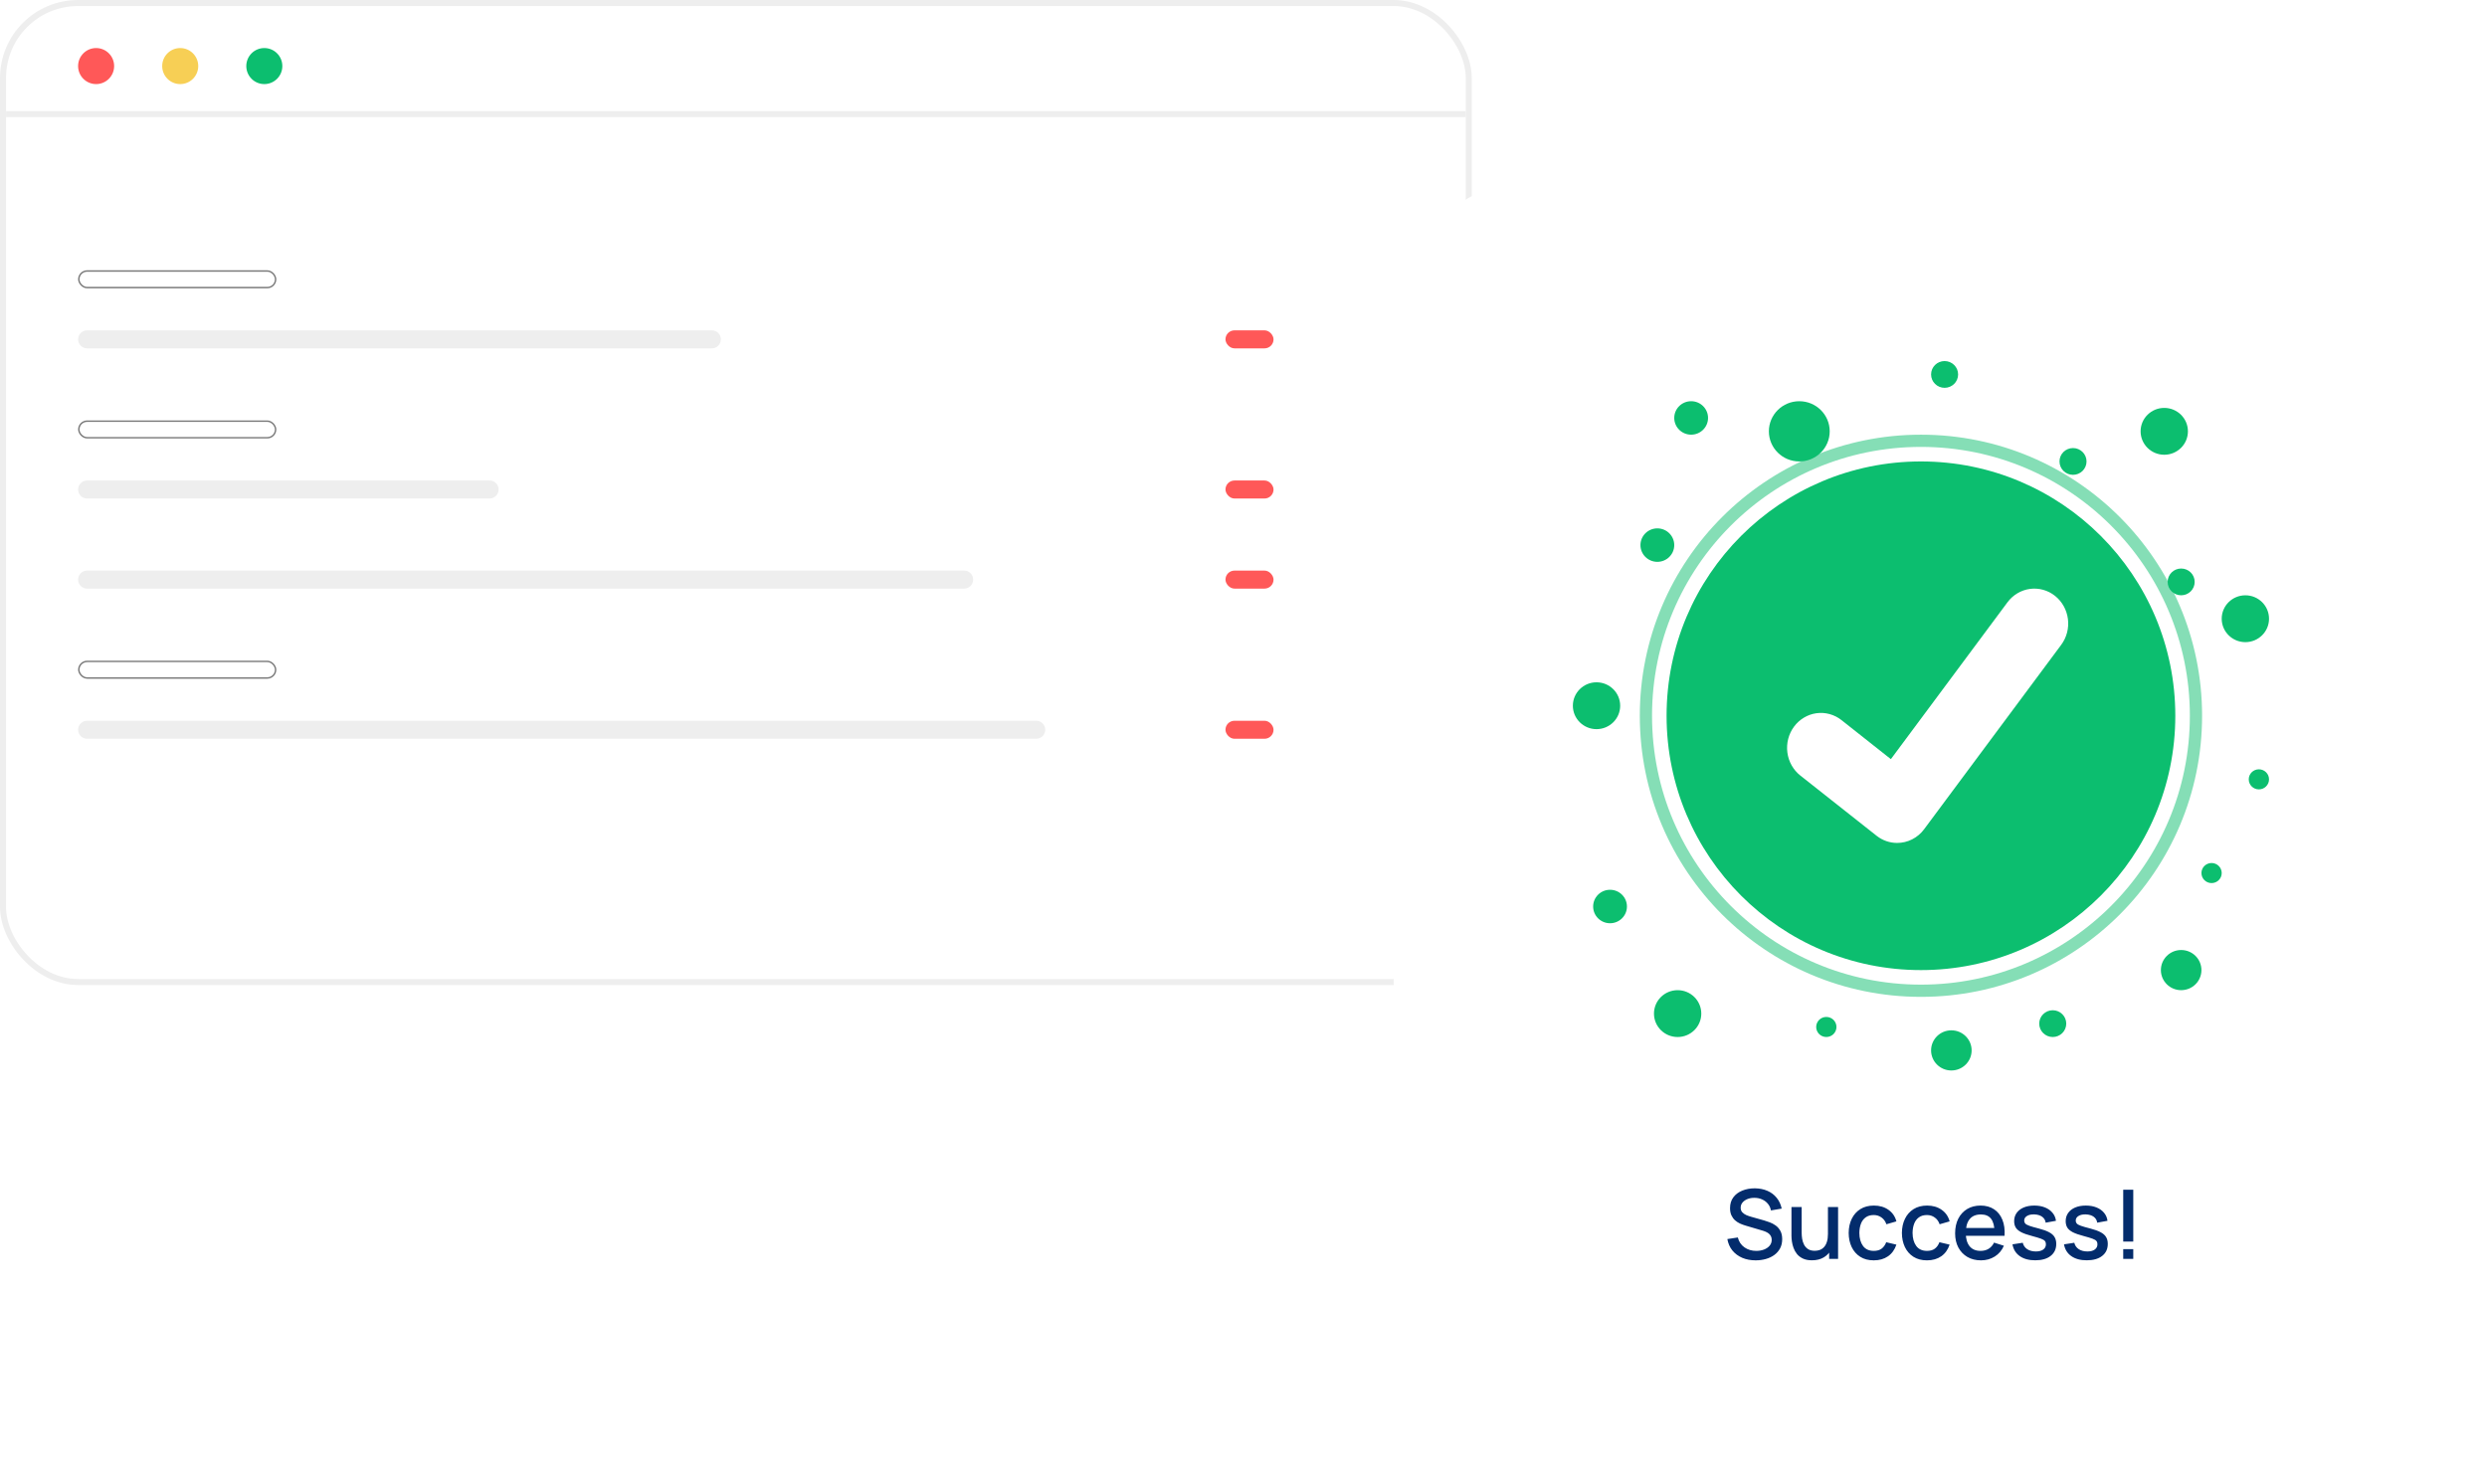 <svg width="414" height="247" viewBox="0 0 414 247" fill="none" xmlns="http://www.w3.org/2000/svg">
<rect x="0.5" y="0.5" width="244" height="163" rx="12.5" fill="white"/>
<rect x="0.5" y="0.5" width="244" height="163" rx="12.5" stroke="#EEEEEE"/>
<path d="M1 1H244H1ZM244 19.5H1V18.5H244V19.5ZM1 19V1V19ZM244 1V19V1Z" fill="#EEEEEE"/>
<circle cx="16" cy="11" r="3" fill="#FF5858"/>
<path d="M33 11C33 12.657 31.657 14 30 14C28.343 14 27 12.657 27 11C27 9.343 28.343 8 30 8C31.657 8 33 9.343 33 11Z" fill="#F7CF55"/>
<circle cx="44" cy="11" r="3" fill="#0CBE6F"/>
<rect x="204" y="55" width="8" height="3" rx="1.5" fill="#FF5858"/>
<path d="M118.5 55C119.328 55 120 55.672 120 56.5C120 57.328 119.328 58 118.5 58H14.5C13.672 58 13 57.328 13 56.5C13 55.672 13.672 55 14.5 55H118.5Z" fill="#EEEEEE"/>
<rect x="13.12" y="45.12" width="32.761" height="2.761" rx="1.38" fill="white" stroke="#797979" stroke-width="0.239"/>
<rect x="204" y="80" width="8" height="3" rx="1.5" fill="#FF5858"/>
<path d="M81.5 80C82.328 80 83 80.672 83 81.5C83 82.328 82.328 83 81.5 83H14.5C13.672 83 13 82.328 13 81.5C13 80.672 13.672 80 14.5 80H81.5Z" fill="#EEEEEE"/>
<rect x="13.12" y="70.12" width="32.761" height="2.761" rx="1.38" fill="white" stroke="#797979" stroke-width="0.239"/>
<rect x="204" y="95" width="8" height="3" rx="1.5" fill="#FF5858"/>
<path d="M160.5 95C161.328 95 162 95.672 162 96.5C162 97.328 161.328 98 160.5 98H14.5C13.672 98 13 97.328 13 96.5C13 95.672 13.672 95 14.5 95H160.5Z" fill="#EEEEEE"/>
<rect x="204" y="120" width="8" height="3" rx="1.5" fill="#FF5858"/>
<path d="M172.5 120C173.328 120 174 120.672 174 121.5C174 122.328 173.328 123 172.5 123H14.5C13.672 123 13 122.328 13 121.5C13 120.672 13.672 120 14.5 120H172.5Z" fill="#EEEEEE"/>
<rect x="13.12" y="110.12" width="32.761" height="2.761" rx="1.38" fill="white" stroke="#797979" stroke-width="0.239"/>
<g filter="url(#filter0_dd_43888_11420)">
<rect x="231" y="24" width="176" height="215" rx="24" fill="white"/>
<circle cx="42.343" cy="42.343" r="42.343" transform="matrix(-1 0 0 1 361.114 70.827)" fill="#0CBE6F"/>
<path opacity="0.5" d="M318.772 67.388C293.487 67.388 272.989 87.885 272.989 113.17C272.989 138.455 293.487 158.952 318.772 158.952C344.056 158.952 364.554 138.455 364.554 113.17C364.554 87.885 344.056 67.388 318.772 67.388Z" stroke="#0CBE6F" stroke-width="2.035"/>
<path d="M314.805 134.341C313.591 134.344 312.409 133.939 311.437 133.187L311.377 133.141L298.694 123.123C298.106 122.659 297.613 122.08 297.243 121.419C296.872 120.758 296.632 120.028 296.534 119.272C296.437 118.515 296.486 117.746 296.677 117.008C296.868 116.271 297.198 115.579 297.648 114.973C298.098 114.367 298.659 113.859 299.3 113.477C299.94 113.095 300.648 112.846 301.381 112.746C302.115 112.646 302.86 112.696 303.575 112.893C304.29 113.09 304.961 113.43 305.548 113.895L313.764 120.393L333.178 94.274C333.629 93.669 334.19 93.16 334.831 92.778C335.472 92.396 336.179 92.148 336.913 92.049C337.646 91.949 338.392 91.999 339.107 92.196C339.821 92.393 340.492 92.734 341.079 93.199L340.958 93.368L341.082 93.201C342.267 94.14 343.042 95.526 343.237 97.054C343.433 98.582 343.033 100.127 342.125 101.351L319.289 132.073C318.761 132.781 318.081 133.354 317.304 133.747C316.526 134.14 315.671 134.344 314.805 134.341Z" fill="white"/>
<ellipse cx="298.52" cy="65.813" rx="5.063" ry="5.014" fill="#0CBE6F"/>
<ellipse cx="280.518" cy="63.584" rx="2.813" ry="2.786" fill="#0CBE6F"/>
<ellipse cx="274.892" cy="84.756" rx="2.813" ry="2.786" fill="#0CBE6F"/>
<ellipse cx="264.766" cy="111.498" rx="3.938" ry="3.9" fill="#0CBE6F"/>
<ellipse cx="267.017" cy="144.927" rx="2.813" ry="2.786" fill="#0CBE6F"/>
<ellipse cx="278.268" cy="162.756" rx="3.938" ry="3.9" fill="#0CBE6F"/>
<ellipse cx="303.02" cy="164.984" rx="1.688" ry="1.671" fill="#0CBE6F"/>
<ellipse cx="323.834" cy="168.884" rx="3.375" ry="3.343" fill="#0CBE6F"/>
<ellipse cx="340.711" cy="164.427" rx="2.25" ry="2.229" fill="#0CBE6F"/>
<ellipse cx="362.088" cy="155.513" rx="3.375" ry="3.343" fill="#0CBE6F"/>
<ellipse cx="367.151" cy="139.356" rx="1.688" ry="1.671" fill="#0CBE6F"/>
<ellipse cx="375.027" cy="123.756" rx="1.688" ry="1.671" fill="#0CBE6F"/>
<ellipse cx="372.776" cy="97.013" rx="3.938" ry="3.9" fill="#0CBE6F"/>
<ellipse cx="362.088" cy="90.884" rx="2.25" ry="2.229" fill="#0CBE6F"/>
<ellipse cx="344.086" cy="70.827" rx="2.25" ry="2.229" fill="#0CBE6F"/>
<ellipse cx="322.709" cy="56.341" rx="2.25" ry="2.229" fill="#0CBE6F"/>
<ellipse cx="359.275" cy="65.813" rx="3.938" ry="3.9" fill="#0CBE6F"/>
<path d="M291.257 203.838C290.43 203.838 289.684 203.697 289.017 203.414C288.356 203.126 287.809 202.718 287.377 202.19C286.95 201.657 286.673 201.025 286.545 200.294L288.289 200.03C288.465 200.734 288.833 201.284 289.393 201.678C289.953 202.068 290.606 202.262 291.353 202.262C291.817 202.262 292.244 202.19 292.633 202.046C293.022 201.897 293.334 201.686 293.569 201.414C293.809 201.137 293.929 200.806 293.929 200.422C293.929 200.214 293.892 200.03 293.817 199.87C293.748 199.71 293.649 199.572 293.521 199.454C293.398 199.332 293.246 199.228 293.065 199.142C292.889 199.052 292.694 198.974 292.481 198.91L289.529 198.038C289.241 197.953 288.948 197.844 288.649 197.71C288.35 197.572 288.076 197.393 287.825 197.174C287.58 196.95 287.38 196.676 287.225 196.35C287.07 196.02 286.993 195.62 286.993 195.15C286.993 194.441 287.174 193.841 287.537 193.35C287.905 192.854 288.401 192.481 289.025 192.23C289.649 191.974 290.348 191.846 291.121 191.846C291.9 191.857 292.596 191.996 293.209 192.262C293.828 192.529 294.34 192.913 294.745 193.414C295.156 193.91 295.438 194.513 295.593 195.222L293.801 195.526C293.721 195.094 293.55 194.724 293.289 194.414C293.028 194.1 292.708 193.86 292.329 193.694C291.95 193.524 291.54 193.436 291.097 193.43C290.67 193.42 290.278 193.484 289.921 193.622C289.569 193.761 289.286 193.956 289.073 194.206C288.865 194.457 288.761 194.745 288.761 195.07C288.761 195.39 288.854 195.649 289.041 195.846C289.228 196.044 289.457 196.201 289.729 196.318C290.006 196.43 290.281 196.524 290.553 196.598L292.681 197.198C292.948 197.273 293.249 197.374 293.585 197.502C293.926 197.625 294.254 197.798 294.569 198.022C294.889 198.246 295.153 198.545 295.361 198.918C295.569 199.286 295.673 199.75 295.673 200.31C295.673 200.892 295.556 201.404 295.321 201.846C295.086 202.284 294.764 202.652 294.353 202.95C293.948 203.244 293.478 203.465 292.945 203.614C292.412 203.764 291.849 203.838 291.257 203.838ZM300.634 203.83C300.036 203.83 299.535 203.734 299.13 203.542C298.724 203.35 298.394 203.1 298.138 202.79C297.887 202.476 297.695 202.134 297.562 201.766C297.428 201.398 297.338 201.038 297.29 200.686C297.242 200.334 297.218 200.025 297.218 199.758V194.958H298.914V199.206C298.914 199.542 298.94 199.889 298.994 200.246C299.052 200.598 299.159 200.926 299.314 201.23C299.474 201.534 299.695 201.78 299.978 201.966C300.266 202.153 300.639 202.246 301.098 202.246C301.396 202.246 301.679 202.198 301.946 202.102C302.212 202.001 302.444 201.841 302.642 201.622C302.844 201.404 303.002 201.116 303.114 200.758C303.231 200.401 303.29 199.966 303.29 199.454L304.33 199.846C304.33 200.63 304.183 201.324 303.89 201.926C303.596 202.524 303.175 202.99 302.626 203.326C302.076 203.662 301.412 203.83 300.634 203.83ZM303.49 203.598V201.102H303.29V194.958H304.978V203.598H303.49ZM310.918 203.838C310.032 203.838 309.28 203.641 308.662 203.246C308.043 202.852 307.568 202.31 307.238 201.622C306.912 200.934 306.747 200.153 306.742 199.278C306.747 198.388 306.918 197.601 307.254 196.918C307.59 196.23 308.07 195.692 308.694 195.302C309.318 194.913 310.067 194.718 310.942 194.718C311.886 194.718 312.691 194.953 313.358 195.422C314.03 195.892 314.472 196.534 314.686 197.35L313.022 197.83C312.856 197.345 312.584 196.969 312.206 196.702C311.832 196.43 311.403 196.294 310.918 196.294C310.368 196.294 309.918 196.425 309.566 196.686C309.214 196.942 308.952 197.294 308.782 197.742C308.611 198.19 308.523 198.702 308.518 199.278C308.523 200.169 308.726 200.889 309.126 201.438C309.531 201.988 310.128 202.262 310.918 202.262C311.456 202.262 311.891 202.14 312.222 201.894C312.558 201.644 312.814 201.286 312.99 200.822L314.686 201.222C314.403 202.065 313.936 202.713 313.286 203.166C312.635 203.614 311.846 203.838 310.918 203.838ZM319.777 203.838C318.892 203.838 318.14 203.641 317.521 203.246C316.902 202.852 316.428 202.31 316.097 201.622C315.772 200.934 315.606 200.153 315.601 199.278C315.606 198.388 315.777 197.601 316.113 196.918C316.449 196.23 316.929 195.692 317.553 195.302C318.177 194.913 318.926 194.718 319.801 194.718C320.745 194.718 321.55 194.953 322.217 195.422C322.889 195.892 323.332 196.534 323.545 197.35L321.881 197.83C321.716 197.345 321.444 196.969 321.065 196.702C320.692 196.43 320.262 196.294 319.777 196.294C319.228 196.294 318.777 196.425 318.425 196.686C318.073 196.942 317.812 197.294 317.641 197.742C317.47 198.19 317.382 198.702 317.377 199.278C317.382 200.169 317.585 200.889 317.985 201.438C318.39 201.988 318.988 202.262 319.777 202.262C320.316 202.262 320.75 202.14 321.081 201.894C321.417 201.644 321.673 201.286 321.849 200.822L323.545 201.222C323.262 202.065 322.796 202.713 322.145 203.166C321.494 203.614 320.705 203.838 319.777 203.838ZM328.772 203.838C327.914 203.838 327.159 203.652 326.508 203.278C325.863 202.9 325.359 202.374 324.996 201.702C324.639 201.025 324.46 200.241 324.46 199.35C324.46 198.406 324.636 197.588 324.988 196.894C325.346 196.201 325.842 195.665 326.476 195.286C327.111 194.908 327.85 194.718 328.692 194.718C329.572 194.718 330.322 194.924 330.94 195.334C331.559 195.74 332.02 196.318 332.324 197.07C332.634 197.822 332.756 198.716 332.692 199.75H331.02V199.142C331.01 198.14 330.818 197.398 330.444 196.918C330.076 196.438 329.514 196.198 328.756 196.198C327.919 196.198 327.29 196.462 326.868 196.99C326.447 197.518 326.236 198.281 326.236 199.278C326.236 200.228 326.447 200.964 326.868 201.486C327.29 202.004 327.898 202.262 328.692 202.262C329.215 202.262 329.666 202.145 330.044 201.91C330.428 201.67 330.727 201.329 330.94 200.886L332.58 201.406C332.244 202.18 331.735 202.78 331.052 203.206C330.37 203.628 329.61 203.838 328.772 203.838ZM325.692 199.75V198.446H331.86V199.75H325.692ZM337.791 203.83C336.741 203.83 335.885 203.598 335.223 203.134C334.562 202.67 334.157 202.017 334.007 201.174L335.719 200.91C335.826 201.358 336.071 201.713 336.455 201.974C336.845 202.23 337.327 202.358 337.903 202.358C338.426 202.358 338.834 202.252 339.127 202.038C339.426 201.825 339.575 201.532 339.575 201.158C339.575 200.94 339.522 200.764 339.415 200.63C339.314 200.492 339.098 200.361 338.767 200.238C338.437 200.116 337.933 199.964 337.255 199.782C336.514 199.59 335.925 199.385 335.487 199.166C335.055 198.942 334.746 198.684 334.559 198.39C334.378 198.092 334.287 197.732 334.287 197.31C334.287 196.788 334.426 196.332 334.703 195.942C334.981 195.553 335.37 195.252 335.871 195.038C336.378 194.825 336.97 194.718 337.647 194.718C338.309 194.718 338.898 194.822 339.415 195.03C339.933 195.238 340.351 195.534 340.671 195.918C340.991 196.297 341.183 196.742 341.247 197.254L339.535 197.566C339.477 197.15 339.282 196.822 338.951 196.582C338.621 196.342 338.191 196.212 337.663 196.19C337.157 196.169 336.746 196.254 336.431 196.446C336.117 196.633 335.959 196.892 335.959 197.222C335.959 197.414 336.018 197.577 336.135 197.71C336.258 197.844 336.493 197.972 336.839 198.094C337.186 198.217 337.698 198.364 338.375 198.534C339.101 198.721 339.677 198.929 340.103 199.158C340.53 199.382 340.834 199.652 341.015 199.966C341.202 200.276 341.295 200.652 341.295 201.094C341.295 201.948 340.983 202.617 340.359 203.102C339.741 203.588 338.885 203.83 337.791 203.83ZM346.369 203.83C345.319 203.83 344.463 203.598 343.801 203.134C343.14 202.67 342.735 202.017 342.585 201.174L344.297 200.91C344.404 201.358 344.649 201.713 345.033 201.974C345.423 202.23 345.905 202.358 346.481 202.358C347.004 202.358 347.412 202.252 347.705 202.038C348.004 201.825 348.153 201.532 348.153 201.158C348.153 200.94 348.1 200.764 347.993 200.63C347.892 200.492 347.676 200.361 347.345 200.238C347.015 200.116 346.511 199.964 345.833 199.782C345.092 199.59 344.503 199.385 344.065 199.166C343.633 198.942 343.324 198.684 343.137 198.39C342.956 198.092 342.865 197.732 342.865 197.31C342.865 196.788 343.004 196.332 343.281 195.942C343.559 195.553 343.948 195.252 344.449 195.038C344.956 194.825 345.548 194.718 346.225 194.718C346.887 194.718 347.476 194.822 347.993 195.03C348.511 195.238 348.929 195.534 349.249 195.918C349.569 196.297 349.761 196.742 349.825 197.254L348.113 197.566C348.055 197.15 347.86 196.822 347.529 196.582C347.199 196.342 346.769 196.212 346.241 196.19C345.735 196.169 345.324 196.254 345.009 196.446C344.695 196.633 344.537 196.892 344.537 197.222C344.537 197.414 344.596 197.577 344.713 197.71C344.836 197.844 345.071 197.972 345.417 198.094C345.764 198.217 346.276 198.364 346.953 198.534C347.679 198.721 348.255 198.929 348.681 199.158C349.108 199.382 349.412 199.652 349.593 199.966C349.78 200.276 349.873 200.652 349.873 201.094C349.873 201.948 349.561 202.617 348.937 203.102C348.319 203.588 347.463 203.83 346.369 203.83ZM352.443 203.598V201.974H354.115V203.598H352.443ZM352.443 200.718V192.078H354.115V200.718H352.443Z" fill="#032C6C"/>
</g>
<defs>
<filter id="filter0_dd_43888_11420" x="226" y="20" width="188" height="227" filterUnits="userSpaceOnUse" color-interpolation-filters="sRGB">
<feFlood flood-opacity="0" result="BackgroundImageFix"/>
<feColorMatrix in="SourceAlpha" type="matrix" values="0 0 0 0 0 0 0 0 0 0 0 0 0 0 0 0 0 0 127 0" result="hardAlpha"/>
<feMorphology radius="1" operator="dilate" in="SourceAlpha" result="effect1_dropShadow_43888_11420"/>
<feOffset dx="1" dy="2"/>
<feGaussianBlur stdDeviation="2.5"/>
<feComposite in2="hardAlpha" operator="out"/>
<feColorMatrix type="matrix" values="0 0 0 0 0.643 0 0 0 0 0.83 0 0 0 0 0.743 0 0 0 0.33 0"/>
<feBlend mode="normal" in2="BackgroundImageFix" result="effect1_dropShadow_43888_11420"/>
<feColorMatrix in="SourceAlpha" type="matrix" values="0 0 0 0 0 0 0 0 0 0 0 0 0 0 0 0 0 0 127 0" result="hardAlpha"/>
<feOffset dy="4"/>
<feGaussianBlur stdDeviation="2"/>
<feComposite in2="hardAlpha" operator="out"/>
<feColorMatrix type="matrix" values="0 0 0 0 0.961 0 0 0 0 0.961 0 0 0 0 0.961 0 0 0 0.37 0"/>
<feBlend mode="normal" in2="effect1_dropShadow_43888_11420" result="effect2_dropShadow_43888_11420"/>
<feBlend mode="normal" in="SourceGraphic" in2="effect2_dropShadow_43888_11420" result="shape"/>
</filter>
</defs>
</svg>

